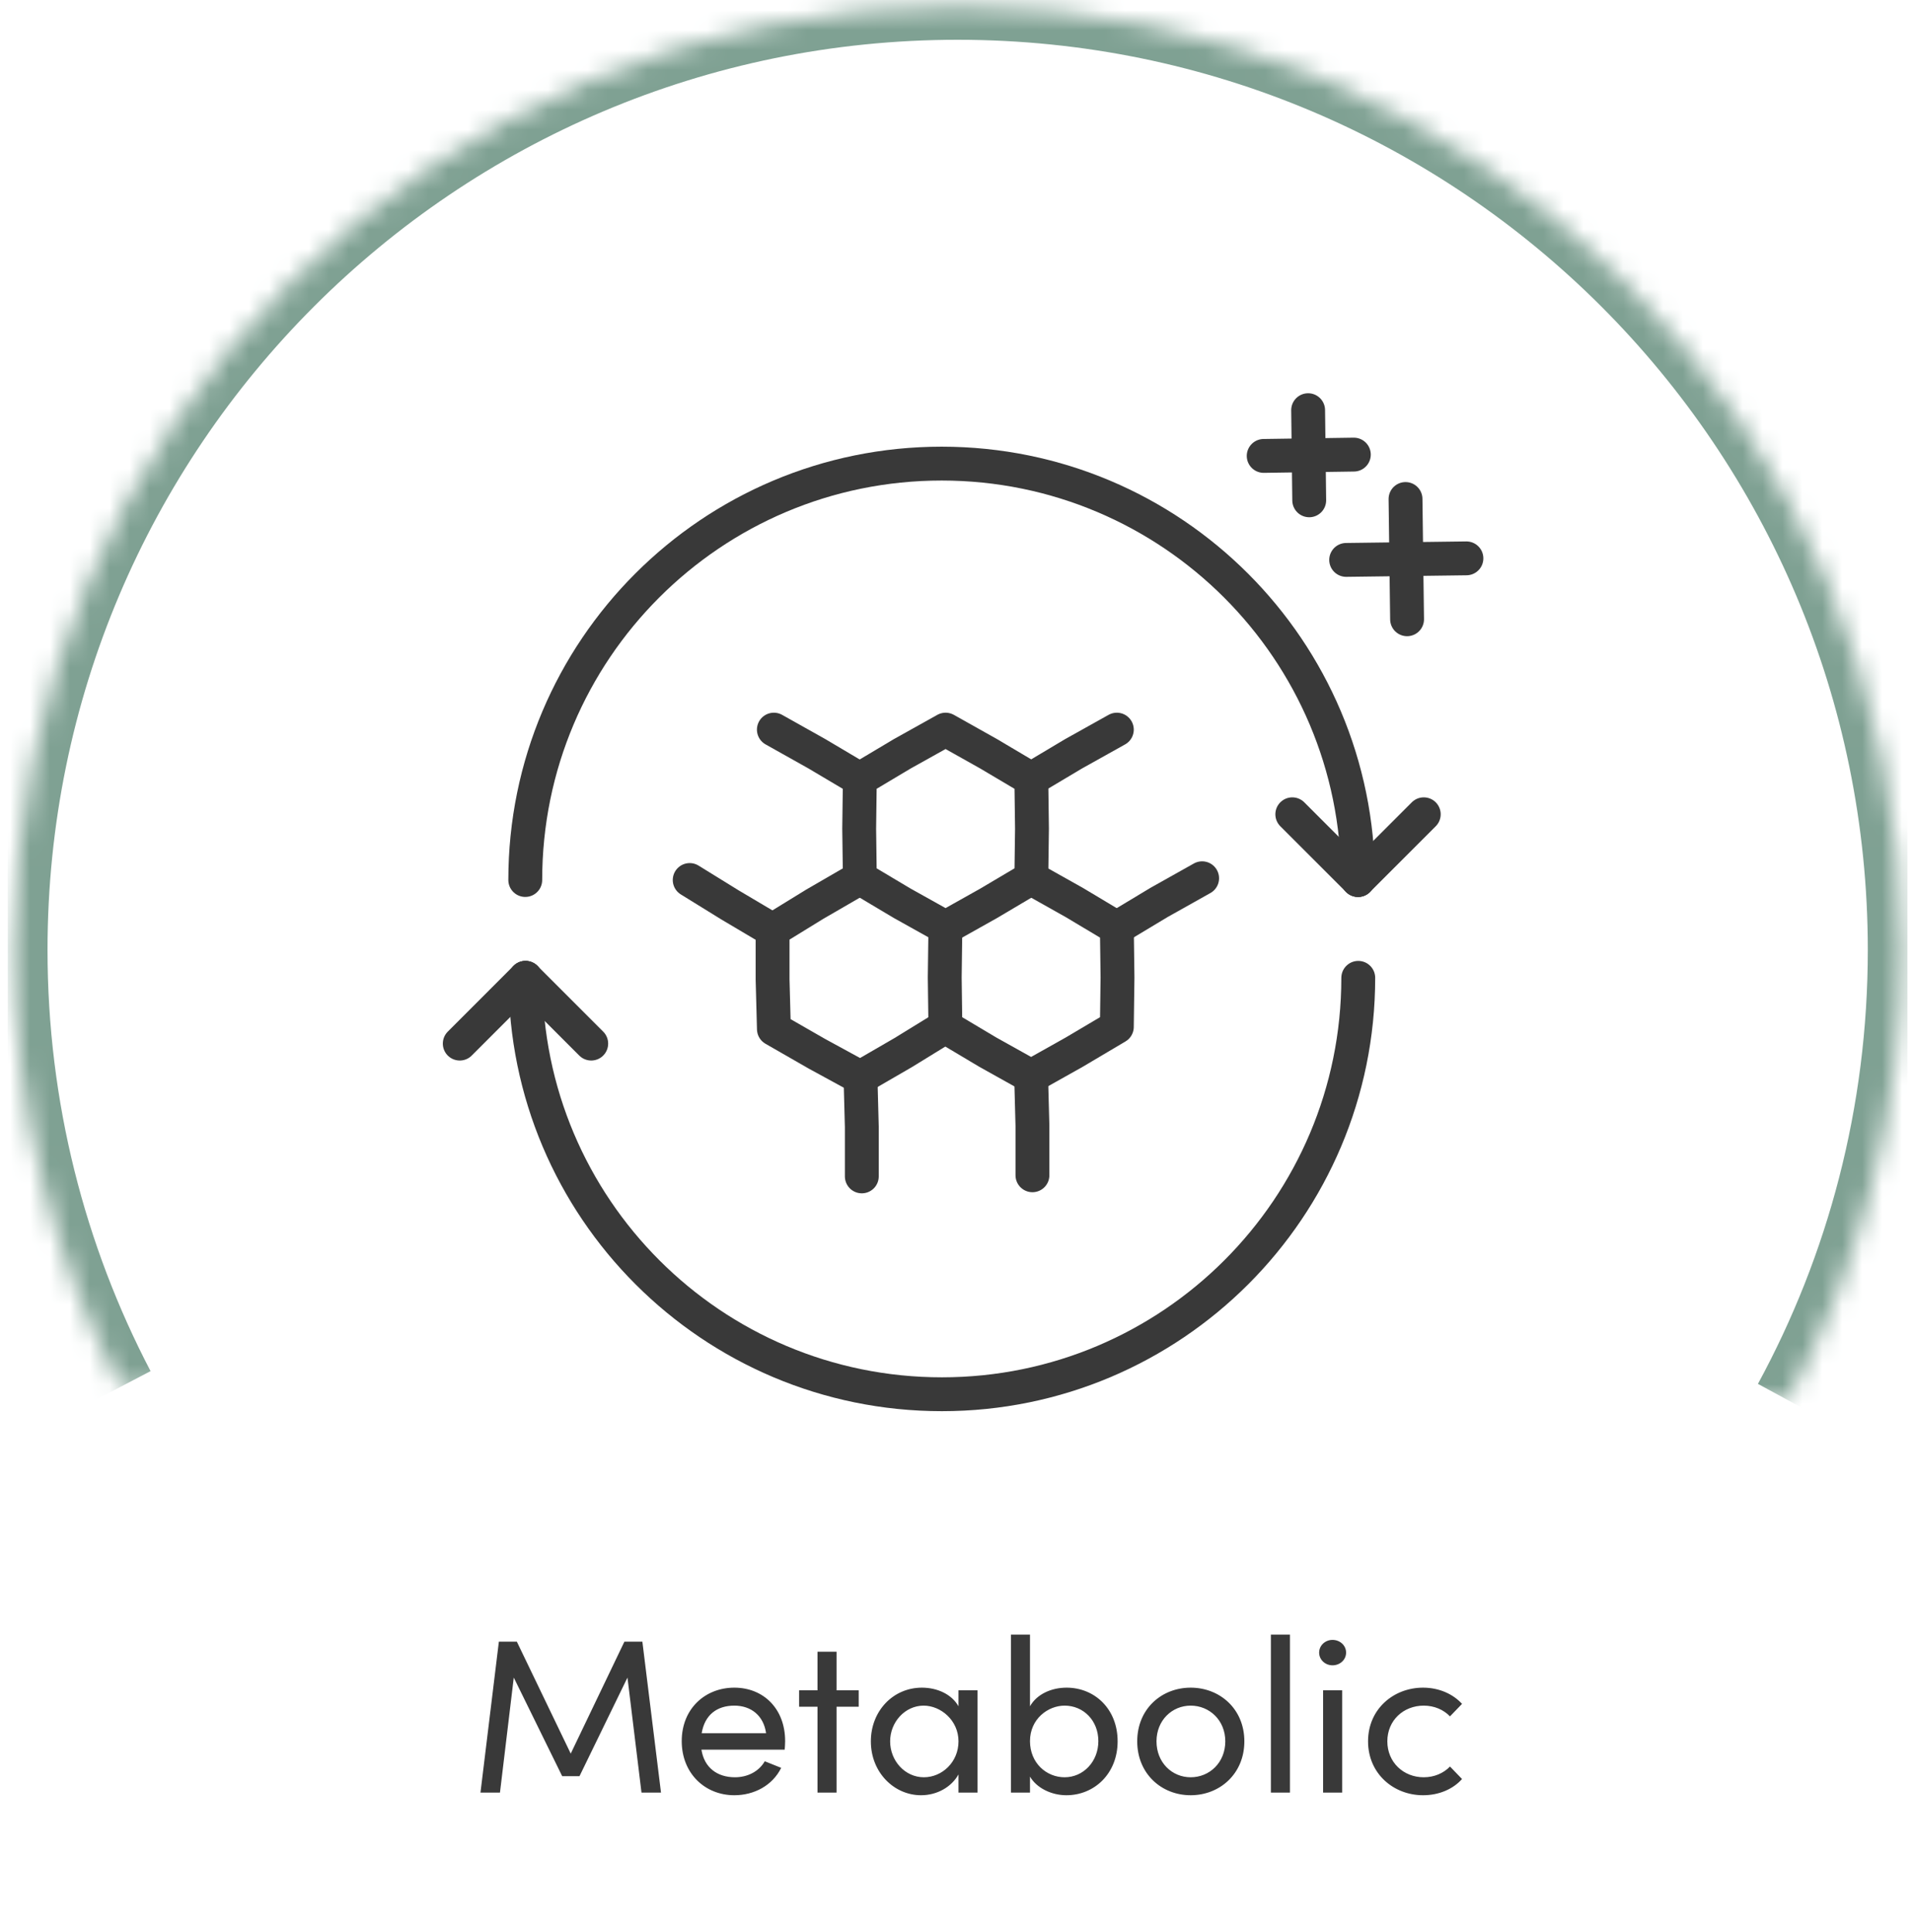 <svg xmlns="http://www.w3.org/2000/svg" fill="none" viewBox="0 0 96 97" height="97" width="96">
<g clip-path="url(#clip0_6676_25624)">
<mask fill="white" id="path-1-inside-1_6676_25624">
<path d="M89.758 70.291C93.407 63.572 95.481 55.882 95.481 47.694C95.481 21.519 74.259 0.297 48.083 0.297C21.908 0.297 0.686 21.519 0.686 47.694C0.686 55.61 2.629 63.075 6.053 69.627"></path>
</mask>
<path mask="url(#path-1-inside-1_6676_25624)" fill="#7FA193" d="M89.758 70.291L91.251 71.103C95.033 64.141 97.181 56.173 97.181 47.694H95.481H93.781C93.781 55.591 91.782 63.004 88.264 69.48L89.758 70.291ZM95.481 47.694H97.181C97.181 20.58 75.198 -1.403 48.083 -1.403V0.297V1.997C73.32 1.997 93.781 22.458 93.781 47.694H95.481ZM48.083 0.297V-1.403C20.969 -1.403 -1.014 20.58 -1.014 47.694H0.686H2.386C2.386 22.458 22.847 1.997 48.083 1.997V0.297ZM0.686 47.694H-1.014C-1.014 55.891 0.998 63.625 4.547 70.415L6.053 69.627L7.56 68.84C4.259 62.524 2.386 55.328 2.386 47.694H0.686Z"></path>
<path fill="#393939" d="M32.253 82.421L33.188 90H32.209L31.505 84.225L29.096 89.175H28.227L25.796 84.225L25.103 90H24.124L25.048 82.421H25.95L28.656 88.042L31.351 82.421H32.253ZM39.421 87.415C39.421 87.558 39.41 87.701 39.399 87.844H35.219C35.362 88.757 36.022 89.23 36.902 89.23C37.529 89.23 38.101 88.944 38.398 88.427L39.223 88.757C38.783 89.648 37.859 90.132 36.869 90.132C35.406 90.132 34.229 89.043 34.229 87.415C34.229 85.787 35.406 84.731 36.869 84.731C38.332 84.731 39.421 85.787 39.421 87.415ZM35.23 87.019H38.464C38.343 86.139 37.716 85.633 36.869 85.633C36 85.633 35.384 86.095 35.23 87.019ZM42.003 84.863H43.114V85.688H42.003V90H41.046V85.688H40.122V84.863H41.046V82.927H42.003V84.863ZM48.125 85.666V84.863H49.082V90H48.125V89.087C47.784 89.703 47.069 90.132 46.244 90.132C44.902 90.132 43.725 88.999 43.725 87.426C43.725 85.908 44.836 84.731 46.288 84.731C47.058 84.731 47.784 85.061 48.125 85.666ZM46.387 89.23C47.3 89.23 48.125 88.471 48.125 87.426C48.125 86.37 47.234 85.633 46.376 85.633C45.441 85.633 44.693 86.458 44.693 87.426C44.693 88.405 45.441 89.23 46.387 89.23ZM53.552 84.731C54.96 84.731 56.115 85.798 56.115 87.426C56.115 89.043 54.949 90.132 53.541 90.132C52.804 90.132 52.056 89.78 51.715 89.197V90H50.758V82.069H51.715V85.666C52.056 85.061 52.782 84.731 53.552 84.731ZM53.453 89.23C54.399 89.23 55.147 88.438 55.147 87.415C55.147 86.381 54.399 85.633 53.453 85.633C52.617 85.633 51.715 86.304 51.715 87.415C51.715 88.515 52.54 89.23 53.453 89.23ZM59.783 90.132C58.32 90.132 57.099 89.054 57.099 87.426C57.099 85.798 58.32 84.731 59.783 84.731C61.246 84.731 62.478 85.798 62.478 87.426C62.478 89.054 61.246 90.132 59.783 90.132ZM59.783 89.23C60.729 89.23 61.521 88.493 61.521 87.426C61.521 86.37 60.729 85.633 59.783 85.633C58.848 85.633 58.067 86.37 58.067 87.426C58.067 88.493 58.848 89.23 59.783 89.23ZM64.767 90H63.81V82.069H64.767V90ZM66.904 83.609C66.541 83.609 66.233 83.334 66.233 82.971C66.233 82.608 66.541 82.333 66.904 82.333C67.278 82.333 67.586 82.608 67.586 82.971C67.586 83.334 67.278 83.609 66.904 83.609ZM67.388 90H66.431V84.863H67.388V90ZM71.45 90.132C69.976 90.132 68.689 89.054 68.689 87.426C68.689 85.798 69.976 84.731 71.45 84.731C72.253 84.731 72.957 85.05 73.408 85.545L72.803 86.172C72.484 85.842 72.022 85.633 71.483 85.633C70.471 85.633 69.657 86.37 69.657 87.426C69.657 88.482 70.471 89.23 71.483 89.23C72.022 89.23 72.484 89.021 72.803 88.691L73.408 89.318C72.957 89.824 72.253 90.132 71.45 90.132Z"></path>
<path stroke-linejoin="round" stroke-linecap="round" stroke-width="1.7" stroke="#393939" d="M51.772 44.094L53.935 45.308L56.076 46.589L56.109 49.072L56.076 51.556L53.935 52.825L51.772 54.039L49.597 52.825L47.467 51.556L47.434 49.072L47.467 46.589"></path>
<path stroke-linejoin="round" stroke-linecap="round" stroke-width="1.7" stroke="#393939" d="M47.467 51.544L45.348 52.847L43.195 54.094L41.01 52.902L38.857 51.666L38.791 49.182V46.699L40.91 45.396L43.063 44.149"></path>
<path stroke-linejoin="round" stroke-linecap="round" stroke-width="1.7" stroke="#393939" d="M47.477 36.632L49.64 37.846L51.782 39.116L51.815 41.599L51.782 44.083L49.64 45.352L47.477 46.566L45.302 45.352L43.172 44.083L43.139 41.599L43.172 39.116L45.302 37.846L47.477 36.632Z"></path>
<path stroke-linejoin="round" stroke-linecap="round" stroke-width="1.7" stroke="#393939" d="M56.076 36.632L53.902 37.846L51.772 39.116"></path>
<path stroke-linejoin="round" stroke-linecap="round" stroke-width="1.7" stroke="#393939" d="M60.358 44.094L58.195 45.308L56.065 46.589"></path>
<path stroke-linejoin="round" stroke-linecap="round" stroke-width="1.7" stroke="#393939" d="M38.855 36.632L41.019 37.846L43.16 39.116"></path>
<path stroke-linejoin="round" stroke-linecap="round" stroke-width="1.7" stroke="#393939" d="M34.629 44.182L36.649 45.43L38.79 46.699"></path>
<path stroke-linejoin="round" stroke-linecap="round" stroke-width="1.7" stroke="#393939" d="M43.205 54.094L43.271 56.578V59.062"></path>
<path stroke-linejoin="round" stroke-linecap="round" stroke-width="1.7" stroke="#393939" d="M51.772 54.039L51.838 56.523V59.006"></path>
<path stroke-linejoin="round" stroke-linecap="round" stroke-width="1.7" stroke="#393939" d="M68.185 44.182C68.185 32.636 58.825 23.276 47.279 23.276C35.733 23.276 26.373 32.636 26.373 44.182"></path>
<path stroke-linejoin="round" stroke-linecap="round" stroke-width="1.7" stroke="#393939" d="M64.885 40.882L68.185 44.182"></path>
<path stroke-linejoin="round" stroke-linecap="round" stroke-width="1.7" stroke="#393939" d="M71.486 40.882L68.186 44.182"></path>
<path stroke-linejoin="round" stroke-linecap="round" stroke-width="1.7" stroke="#393939" d="M26.385 49.094C26.385 60.64 35.745 70 47.291 70C58.837 70 68.197 60.64 68.197 49.094"></path>
<path stroke-linejoin="round" stroke-linecap="round" stroke-width="1.7" stroke="#393939" d="M29.685 52.395L26.385 49.094"></path>
<path stroke-linejoin="round" stroke-linecap="round" stroke-width="1.7" stroke="#393939" d="M23.084 52.395L26.384 49.094"></path>
<path stroke-linejoin="round" stroke-linecap="round" stroke-width="1.7" stroke="#393939" d="M65.68 20.594L65.735 25.119"></path>
<path stroke-linejoin="round" stroke-linecap="round" stroke-width="1.7" stroke="#393939" d="M67.975 22.824L63.449 22.89"></path>
<path stroke-linejoin="round" stroke-linecap="round" stroke-width="1.7" stroke="#393939" d="M70.57 25.053L70.648 31.091"></path>
<path stroke-linejoin="round" stroke-linecap="round" stroke-width="1.7" stroke="#393939" d="M73.628 28.033L67.59 28.111"></path>
</g>
<defs>
<clipPath id="clip0_6676_25624">
<rect transform="translate(0.389 0)" fill="white" height="96.312" width="95.388"></rect>
</clipPath>
</defs>
</svg>
